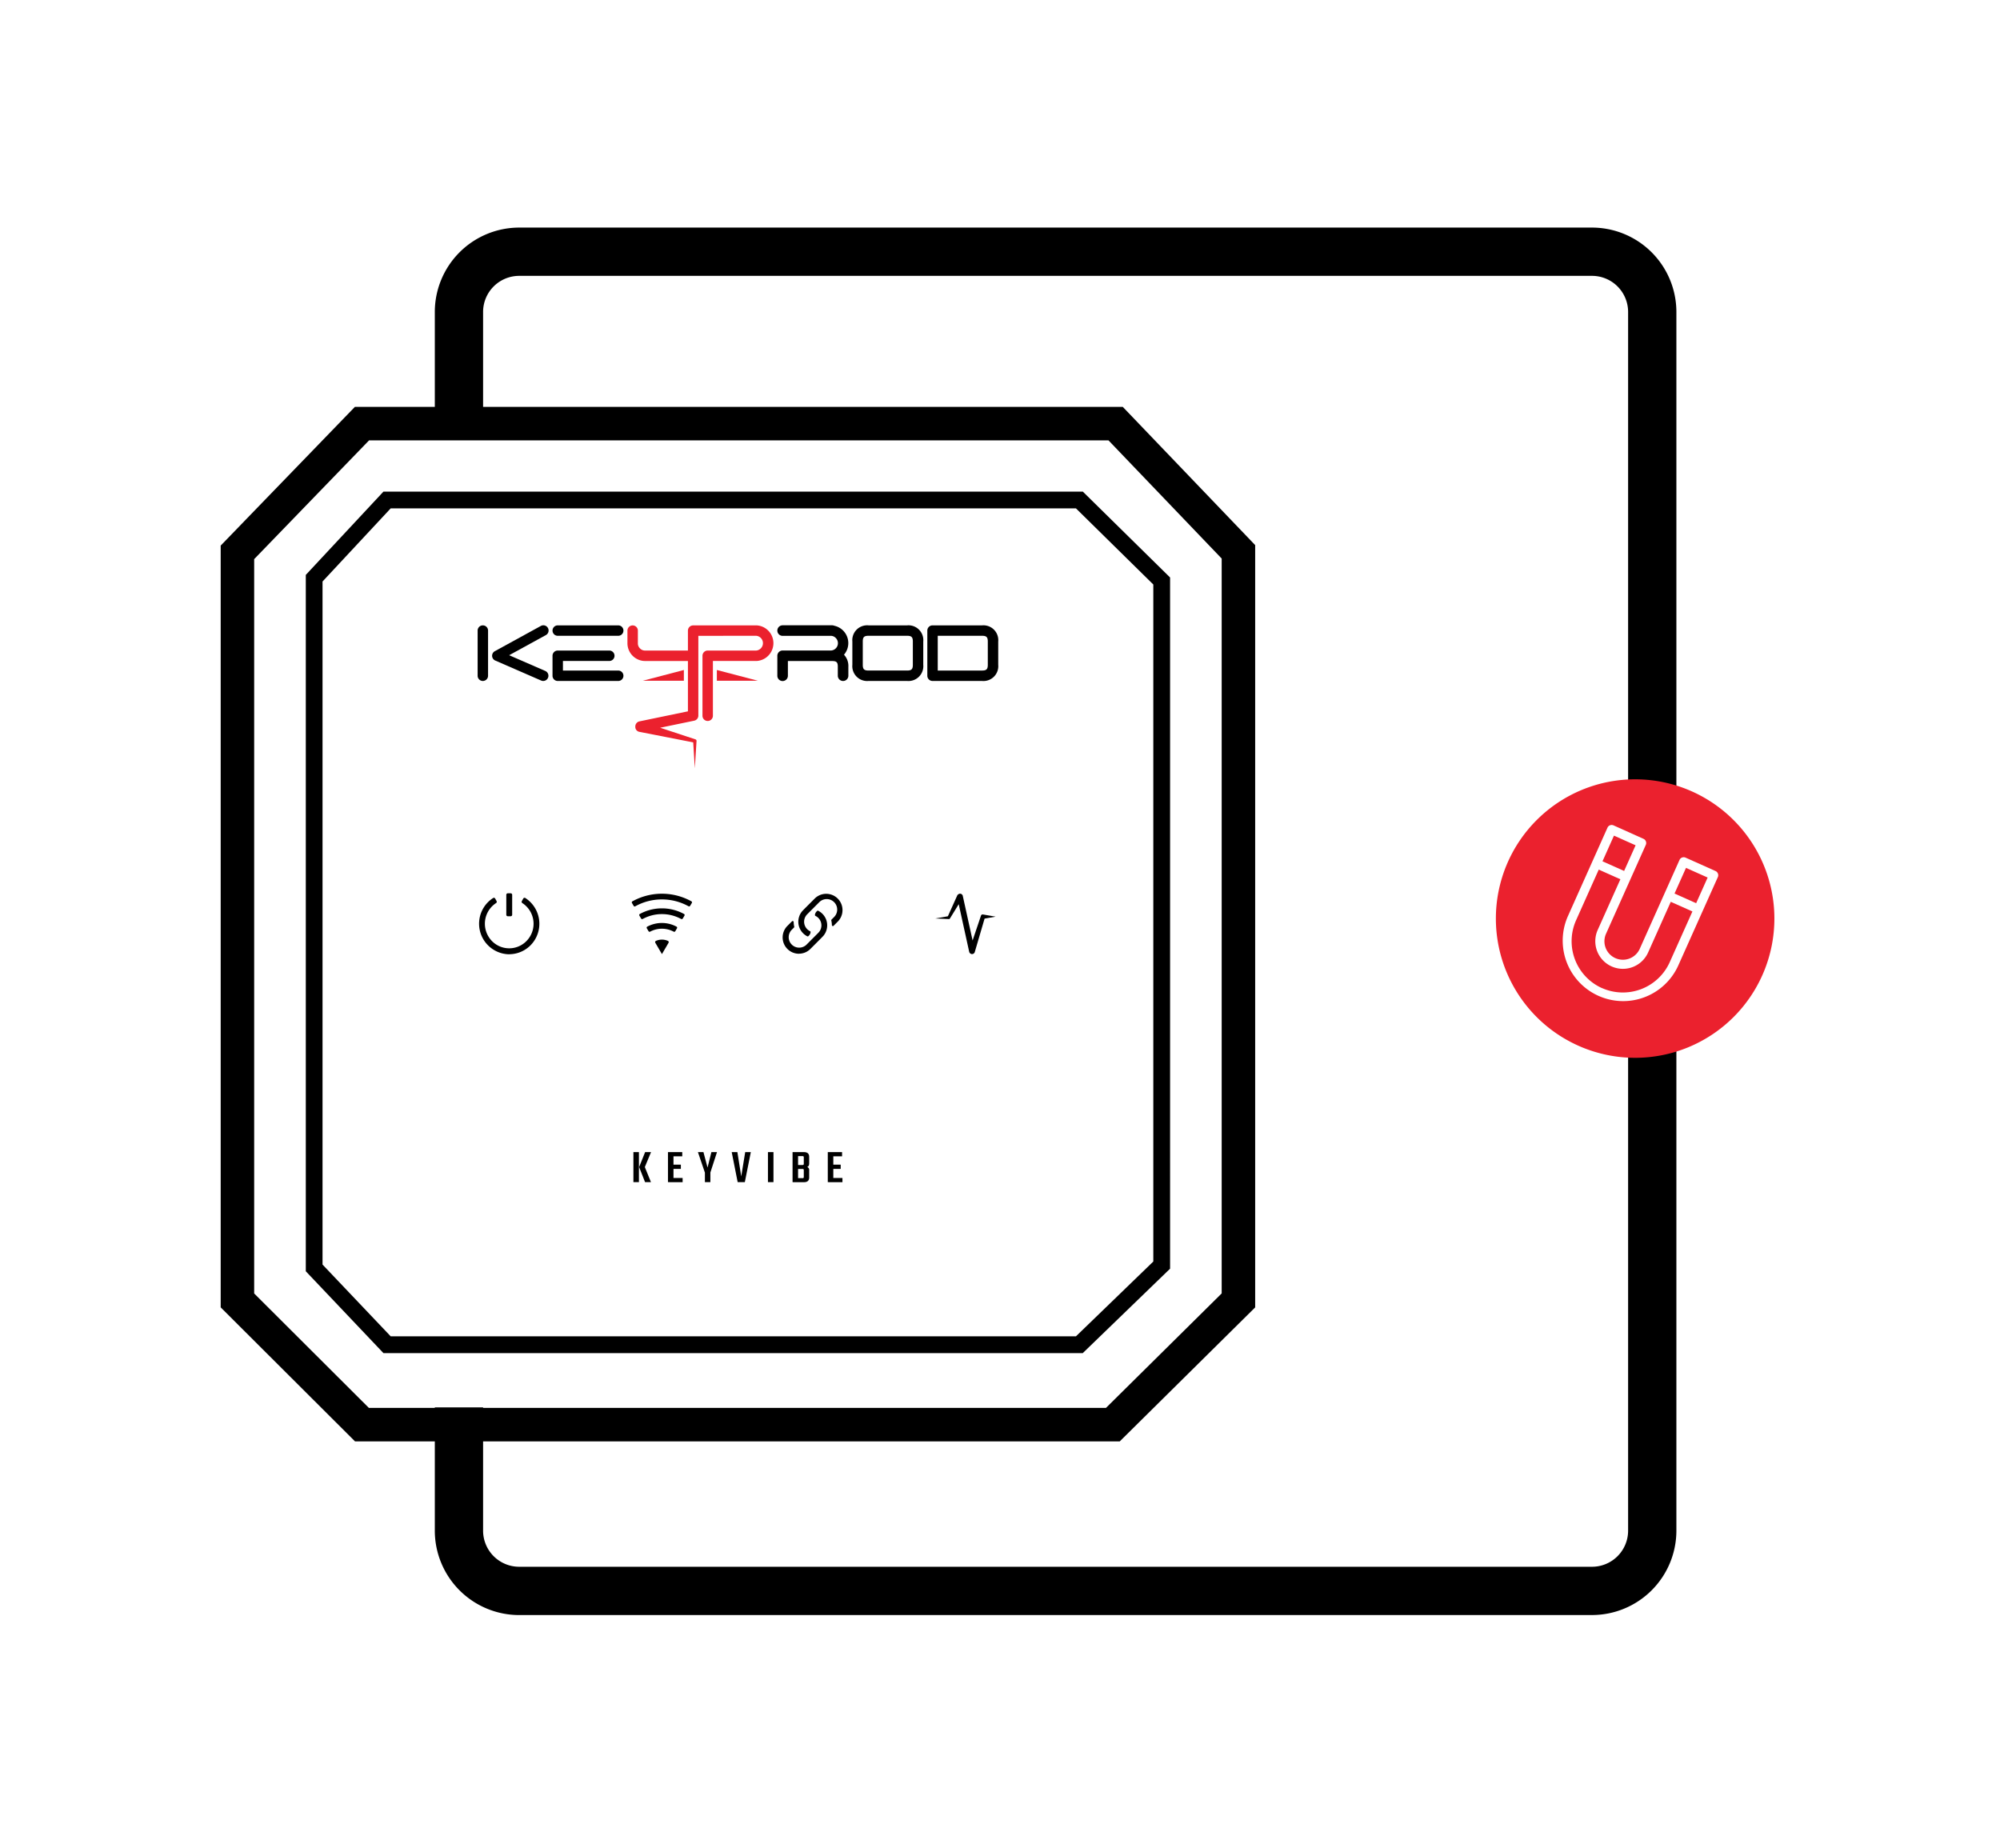 <svg xmlns="http://www.w3.org/2000/svg" xmlns:xlink="http://www.w3.org/1999/xlink" width="290" height="268" viewBox="0 0 290 268">
  <defs>
    <clipPath id="clip-path">
      <rect id="Rectangle_233" data-name="Rectangle 233" width="74.896" height="8.841" fill="none"/>
    </clipPath>
    <clipPath id="clip-path-2">
      <rect id="Rectangle_234" data-name="Rectangle 234" width="150" height="150" fill="none"/>
    </clipPath>
    <clipPath id="clip-path-3">
      <rect id="Rectangle_235" data-name="Rectangle 235" width="149.999" height="149.999" fill="none"/>
    </clipPath>
    <clipPath id="clip-path-4">
      <rect id="Rectangle_246" data-name="Rectangle 246" width="180.029" height="201.184" fill="none"/>
    </clipPath>
    <clipPath id="clip-path-5">
      <rect id="Rectangle_243" data-name="Rectangle 243" width="40.384" height="40.384" fill="none"/>
    </clipPath>
  </defs>
  <g id="Groupe_435" data-name="Groupe 435" transform="translate(-943 -3183)">
    <rect id="Rectangle_260" data-name="Rectangle 260" width="290" height="268" transform="translate(943 3183)" fill="#fff"/>
    <g id="Groupe_407" data-name="Groupe 407" transform="translate(32 -5)">
      <g id="Groupe_404" data-name="Groupe 404" transform="translate(943 3247.001)">
        <g id="Groupe_357" data-name="Groupe 357" transform="translate(37.469 70.53)">
          <g id="Groupe_356" data-name="Groupe 356" clip-path="url(#clip-path)">
            <path id="Tracé_960" data-name="Tracé 960" d="M122.85,88.959c-.009,0-.015-.011-.024-.014a.431.431,0,0,1-.271-.314l-1.514-6.891-1.26,2.053-.018.028a.166.166,0,0,1-.16.079l-1.951-.087,1.817-.32,1.354-3.01a.41.41,0,0,1,.149-.17.381.381,0,0,1,.047-.03.493.493,0,0,1,.057-.028.335.335,0,0,1,.057-.026.415.415,0,0,1,.5.313v.012l1.419,6.45,1.2-3.552.018-.053a.247.247,0,0,1,.275-.169l1.845.319-1.6.284-1.418,4.834a.417.417,0,0,1-.4.309.444.444,0,0,1-.124-.017Z" transform="translate(-51.495 -80.165)"/>
            <path id="Tracé_961" data-name="Tracé 961" d="M71.646,88.224a.2.2,0,0,1,.07-.266.083.083,0,0,1,.019-.011,2.139,2.139,0,0,1,1.739,0,.2.2,0,0,1,.1.257l-.01.02-.959,1.638Z" transform="translate(-46.094 -81.05)"/>
            <path id="Tracé_962" data-name="Tracé 962" d="M94.93,89.255a2.367,2.367,0,0,1-1.669-4.043l.658-.659a.141.141,0,0,1,.1-.042.153.153,0,0,1,.056.011.137.137,0,0,1,.088.13,3.18,3.18,0,0,0,.085.671.147.147,0,0,1-.039.135l-.353.355A1.519,1.519,0,0,0,96,87.963l1.74-1.747a1.522,1.522,0,0,0-.412-2.447.145.145,0,0,1-.078-.148.819.819,0,0,1,.237-.492l.075-.077a.145.145,0,0,1,.165-.028,2.367,2.367,0,0,1,1.044,3.181,2.333,2.333,0,0,1-.28.43c-.074.094-.515.537-1.166,1.187l-.734.734a2.34,2.34,0,0,1-1.669.691Z" transform="translate(-48.552 -80.493)"/>
            <path id="Tracé_963" data-name="Tracé 963" d="M47.07,89.085a4.432,4.432,0,0,1-2.334-8.16.213.213,0,0,1,.294.067l0,.007.207.372a.214.214,0,0,1-.069.283A3.579,3.579,0,0,0,44.1,86.574a3.5,3.5,0,0,0,4.831,1.106l.036-.023a3.572,3.572,0,0,0,0-6,.217.217,0,0,1-.069-.284L49.107,81a.213.213,0,0,1,.29-.082l.008.005a4.448,4.448,0,0,1,1.355,6.1,4.372,4.372,0,0,1-3.68,2.053Z" transform="translate(-42.702 -80.244)"/>
            <path id="Tracé_964" data-name="Tracé 964" d="M96.443,86.4a2.315,2.315,0,0,1-.607-.44,2.363,2.363,0,0,1-.159-3.171c.074-.094.515-.535,1.166-1.187l.734-.734a2.364,2.364,0,0,1,3.337,3.345l-.658.66a.144.144,0,0,1-.159.032.142.142,0,0,1-.09-.13,2.951,2.951,0,0,0-.085-.67.147.147,0,0,1,.04-.134l.353-.355A1.52,1.52,0,0,0,98.2,81.43l-.03.03-1.742,1.749a1.523,1.523,0,0,0,.411,2.447.143.143,0,0,1,.079.149.834.834,0,0,1-.238.491l-.077.076a.132.132,0,0,1-.162.026Z" transform="translate(-48.854 -80.166)"/>
            <path id="Tracé_965" data-name="Tracé 965" d="M74.15,86.292a3.612,3.612,0,0,0-1.707-.429h-.049a3.629,3.629,0,0,0-1.661.425.171.171,0,0,1-.231-.062l-.253-.43a.169.169,0,0,1,.06-.231h0a4.5,4.5,0,0,1,4.255,0,.17.17,0,0,1,.065.23v0l-.252.432a.179.179,0,0,1-.234.063Z" transform="translate(-45.931 -80.73)"/>
            <path id="Tracé_966" data-name="Tracé 966" d="M75.086,84.171a5.8,5.8,0,0,0-2.785-.709h-.076a5.809,5.809,0,0,0-2.713.707.173.173,0,0,1-.231-.062l-.252-.429a.171.171,0,0,1,.061-.233h0a6.7,6.7,0,0,1,6.415,0,.171.171,0,0,1,.066.231v0l-.252.431a.172.172,0,0,1-.231.061Z" transform="translate(-45.788 -80.448)"/>
            <path id="Tracé_967" data-name="Tracé 967" d="M47.384,83.482a.213.213,0,0,1-.213-.213v-2.9a.213.213,0,0,1,.213-.213h.425a.213.213,0,0,1,.213.213v2.9a.213.213,0,0,1-.213.213Z" transform="translate(-43.226 -80.158)"/>
            <path id="Tracé_968" data-name="Tracé 968" d="M68.06,81.992l-.252-.429a.168.168,0,0,1,.059-.23,8.833,8.833,0,0,1,8.564-.007.17.17,0,0,1,.064.23v0l-.251.426a.171.171,0,0,1-.231.061,7.961,7.961,0,0,0-3.862-.993h-.106a7.925,7.925,0,0,0-3.758,1,.182.182,0,0,1-.086.022.171.171,0,0,1-.146-.081Z" transform="translate(-45.645 -80.165)"/>
          </g>
        </g>
        <g id="Groupe_359" data-name="Groupe 359" transform="translate(0 -0.001)">
          <g id="Groupe_358" data-name="Groupe 358" clip-path="url(#clip-path-2)">
            <path id="Tracé_969" data-name="Tracé 969" d="M19.479,150,0,130.567V20.109L19.454,0H130.805L150,20.039V130.572L130.362,150ZM4.855,22.073V128.551l16.631,16.593H128.366l16.778-16.6V21.989L128.733,4.854H21.513ZM23.6,137.2,12.341,125.332V24.36L23.6,12.283h101.41l12.653,12.452V124.958L125,137.2ZM14.768,25.317v99.045l9.879,10.4h99.37l11.213-10.841V25.751l-11.219-11.04H24.652Zm73.261,87.095v-4.356H90.1v.609H88.83v1.208H89.9v.615H88.83v1.318h1.325v.607Zm-8.676-4.356h.8v4.356h-.8Zm-4.391,4.356-.863-4.356h.822l.559,3.52.574-3.52h.814L76,112.411Zm-4.75,0v-1.379L69.2,108.057H70l.594,2.236.559-2.236h.81l-.959,2.953v1.4Zm-5.357,0v-4.356h2.072v.609H65.655v1.208h1.07v.615h-1.07v1.318H66.98v.607Zm-3.32,0-.862-2.189.869-2.168H62.4l-.9,2.168.89,2.189Zm-1.691-4.356h.8v4.356h-.8Zm23.077,4.356v-4.355h1.657q.752,0,.752.683v.939q0,.434-.29.531a.458.458,0,0,1,.29.5v1.022q0,.684-.752.683Zm.8-.58h.629a.235.235,0,0,0,.158-.038.2.2,0,0,0,.041-.148v-.961a.2.2,0,0,0-.041-.149.24.24,0,0,0-.158-.038h-.629Zm0-1.909h.629a.24.24,0,0,0,.158-.038.2.2,0,0,0,.041-.149v-.913a.2.2,0,0,0-.041-.149.24.24,0,0,0-.158-.038h-.629Z" transform="translate(0 0.001)"/>
          </g>
        </g>
        <path id="Tracé_970" data-name="Tracé 970" d="M69.574,44.905h5.94V43.349Z" transform="translate(-8.353 -5.201)" fill="#eb212e"/>
        <path id="Tracé_971" data-name="Tracé 971" d="M81.758,44.905H87.7l-5.94-1.556Z" transform="translate(-9.815 -5.201)" fill="#eb212e"/>
        <g id="Groupe_361" data-name="Groupe 361" transform="translate(0 0)">
          <g id="Groupe_360" data-name="Groupe 360" clip-path="url(#clip-path-3)">
            <path id="Tracé_972" data-name="Tracé 972" d="M85.926,36.012a2.216,2.216,0,0,0-.275-.018L76.542,36a.755.755,0,0,0-.755.756v2.889H69.545a.689.689,0,0,1-.091-.005.994.994,0,0,1-.612-.3,1.008,1.008,0,0,1-.313-.714V36.756a.756.756,0,1,0-1.512,0v1.886a2.582,2.582,0,0,0,2.247,2.5,2.173,2.173,0,0,0,.281.018h6.242v7.3l-7.029,1.455a.755.755,0,0,0-.6.764.72.72,0,0,0,.6.756l7.795,1.525.235,3.749.248-3.955a.227.227,0,0,0-.156-.23l-5.118-1.687,4.92-1.018a.772.772,0,0,0,.185-.061.76.76,0,0,0,.409-.5.73.73,0,0,0,.022-.2V37.511l8.353-.005a.776.776,0,0,1,.089.005,1.075,1.075,0,0,1,0,2.129.723.723,0,0,1-.087.005h-7a.756.756,0,0,0-.755.756v8.673a.756.756,0,1,0,1.511,0V41.157h6.248a2.339,2.339,0,0,0,.273-.017,2.586,2.586,0,0,0,0-5.129" transform="translate(-8.038 -4.317)" fill="#eb212e"/>
            <path id="Tracé_973" data-name="Tracé 973" d="M112.016,35.994h-5.6a2.15,2.15,0,0,0-2.341,2.34v3.38a2.151,2.151,0,0,0,2.341,2.341h5.6a2.152,2.152,0,0,0,2.341-2.341v-3.38a2.151,2.151,0,0,0-2.341-2.34m.829,5.72c0,.635-.194.829-.829.829h-5.6c-.636,0-.83-.194-.83-.829v-3.38c0-.635.194-.829.83-.829h5.6c.635,0,.829.194.829.829Z" transform="translate(-12.483 -4.317)"/>
            <path id="Tracé_974" data-name="Tracé 974" d="M101.379,40.248a2.575,2.575,0,0,0-1.409-4.2.768.768,0,0,0-.305-.064H92.481a.765.765,0,1,0,0,1.53H99.55a1,1,0,0,1,.63.3,1.065,1.065,0,0,1-.651,1.823H92.481a.765.765,0,0,0-.766.765v2.9a.765.765,0,0,0,1.53,0V41.165h6.419c.636,0,.819.184.819.82v1.308a.765.765,0,0,0,1.53,0V41.985a2.354,2.354,0,0,0-.635-1.737" transform="translate(-11.001 -4.316)"/>
            <path id="Tracé_975" data-name="Tracé 975" d="M124.367,35.994h-7.184a.755.755,0,0,0-.756.755V43.3a.756.756,0,0,0,.756.756h7.184a2.152,2.152,0,0,0,2.341-2.341v-3.38a2.151,2.151,0,0,0-2.341-2.34m.829,5.72c0,.635-.194.829-.829.829h-6.429V37.505h6.429c.635,0,.829.194.829.829Z" transform="translate(-13.965 -4.317)"/>
            <path id="Tracé_976" data-name="Tracé 976" d="M64.2,43.042H56.184V41.655h6.723a.756.756,0,1,0,0-1.512H55.428a.756.756,0,0,0-.755.756v2.9a.756.756,0,0,0,.755.756H64.2a.756.756,0,0,0,0-1.512" transform="translate(-6.558 -4.815)"/>
            <path id="Tracé_977" data-name="Tracé 977" d="M64.2,35.994h-8.77a.756.756,0,0,0,0,1.512H64.2a.756.756,0,0,0,0-1.512" transform="translate(-6.558 -4.317)"/>
            <path id="Tracé_978" data-name="Tracé 978" d="M52.436,42.607l-5.245-2.284,5.307-2.91a.756.756,0,1,0-.727-1.325l-6.658,3.651a.755.755,0,0,0,.062,1.355l6.657,2.9a.764.764,0,0,0,.3.062.756.756,0,0,0,.3-1.449" transform="translate(-5.364 -4.317)"/>
            <path id="Tracé_979" data-name="Tracé 979" d="M43.09,35.994a.756.756,0,0,0-.756.756V43.3a.756.756,0,0,0,1.512,0V36.75a.756.756,0,0,0-.756-.756" transform="translate(-5.078 -4.317)"/>
          </g>
        </g>
      </g>
      <g id="Groupe_406" data-name="Groupe 406" transform="translate(974.048 3221)">
        <g id="Groupe_405" data-name="Groupe 405" clip-path="url(#clip-path-4)">
          <path id="Tracé_1021" data-name="Tracé 1021" d="M167.773,201.184H12.255A12.243,12.243,0,0,1,0,188.98V171.073H7V188.98a5.235,5.235,0,0,0,5.255,5.2H167.773a5.235,5.235,0,0,0,5.255-5.2V12.2A5.236,5.236,0,0,0,167.773,7H12.255A5.236,5.236,0,0,0,7,12.2V29.618H0V12.2A12.243,12.243,0,0,1,12.255,0H167.773a12.243,12.243,0,0,1,12.255,12.2V188.98a12.243,12.243,0,0,1-12.255,12.2"/>
        </g>
      </g>
      <g id="Groupe_403" data-name="Groupe 403" transform="translate(8 -6.05)">
        <g id="Groupe_402" data-name="Groupe 402" transform="translate(1119.902 3307.05)">
          <g id="Groupe_386" data-name="Groupe 386" clip-path="url(#clip-path-5)">
            <path id="Tracé_1016" data-name="Tracé 1016" d="M40.384,20.193A20.192,20.192,0,1,1,20.192,0,20.192,20.192,0,0,1,40.384,20.193" transform="translate(0 -0.001)" fill="#eb212e"/>
            <path id="Tracé_1017" data-name="Tracé 1017" d="M73.265,41.722l-4.347-1.945a.663.663,0,0,0-.876.334L62.276,53a2.677,2.677,0,1,1-4.888-2.187l5.766-12.885a.663.663,0,0,0-.334-.875L58.473,35.1a.663.663,0,0,0-.876.334L51.832,48.323a8.765,8.765,0,0,0,16,7.16L73.6,42.6a.663.663,0,0,0-.334-.875m-1.146.939-1.665,3.721-3.137-1.4,1.665-3.72ZM61.674,37.988l-1.665,3.721-3.137-1.4,1.665-3.721Zm-4.88,20.706a7.449,7.449,0,0,1-3.752-9.83l3.289-7.35,3.137,1.4-3.289,7.35a4,4,0,0,0,7.308,3.27l3.289-7.35,3.137,1.4-3.289,7.35a7.448,7.448,0,0,1-9.83,3.752" transform="translate(-41.414 -28.421)" fill="#fff"/>
          </g>
        </g>
      </g>
    </g>
  </g>
</svg>
